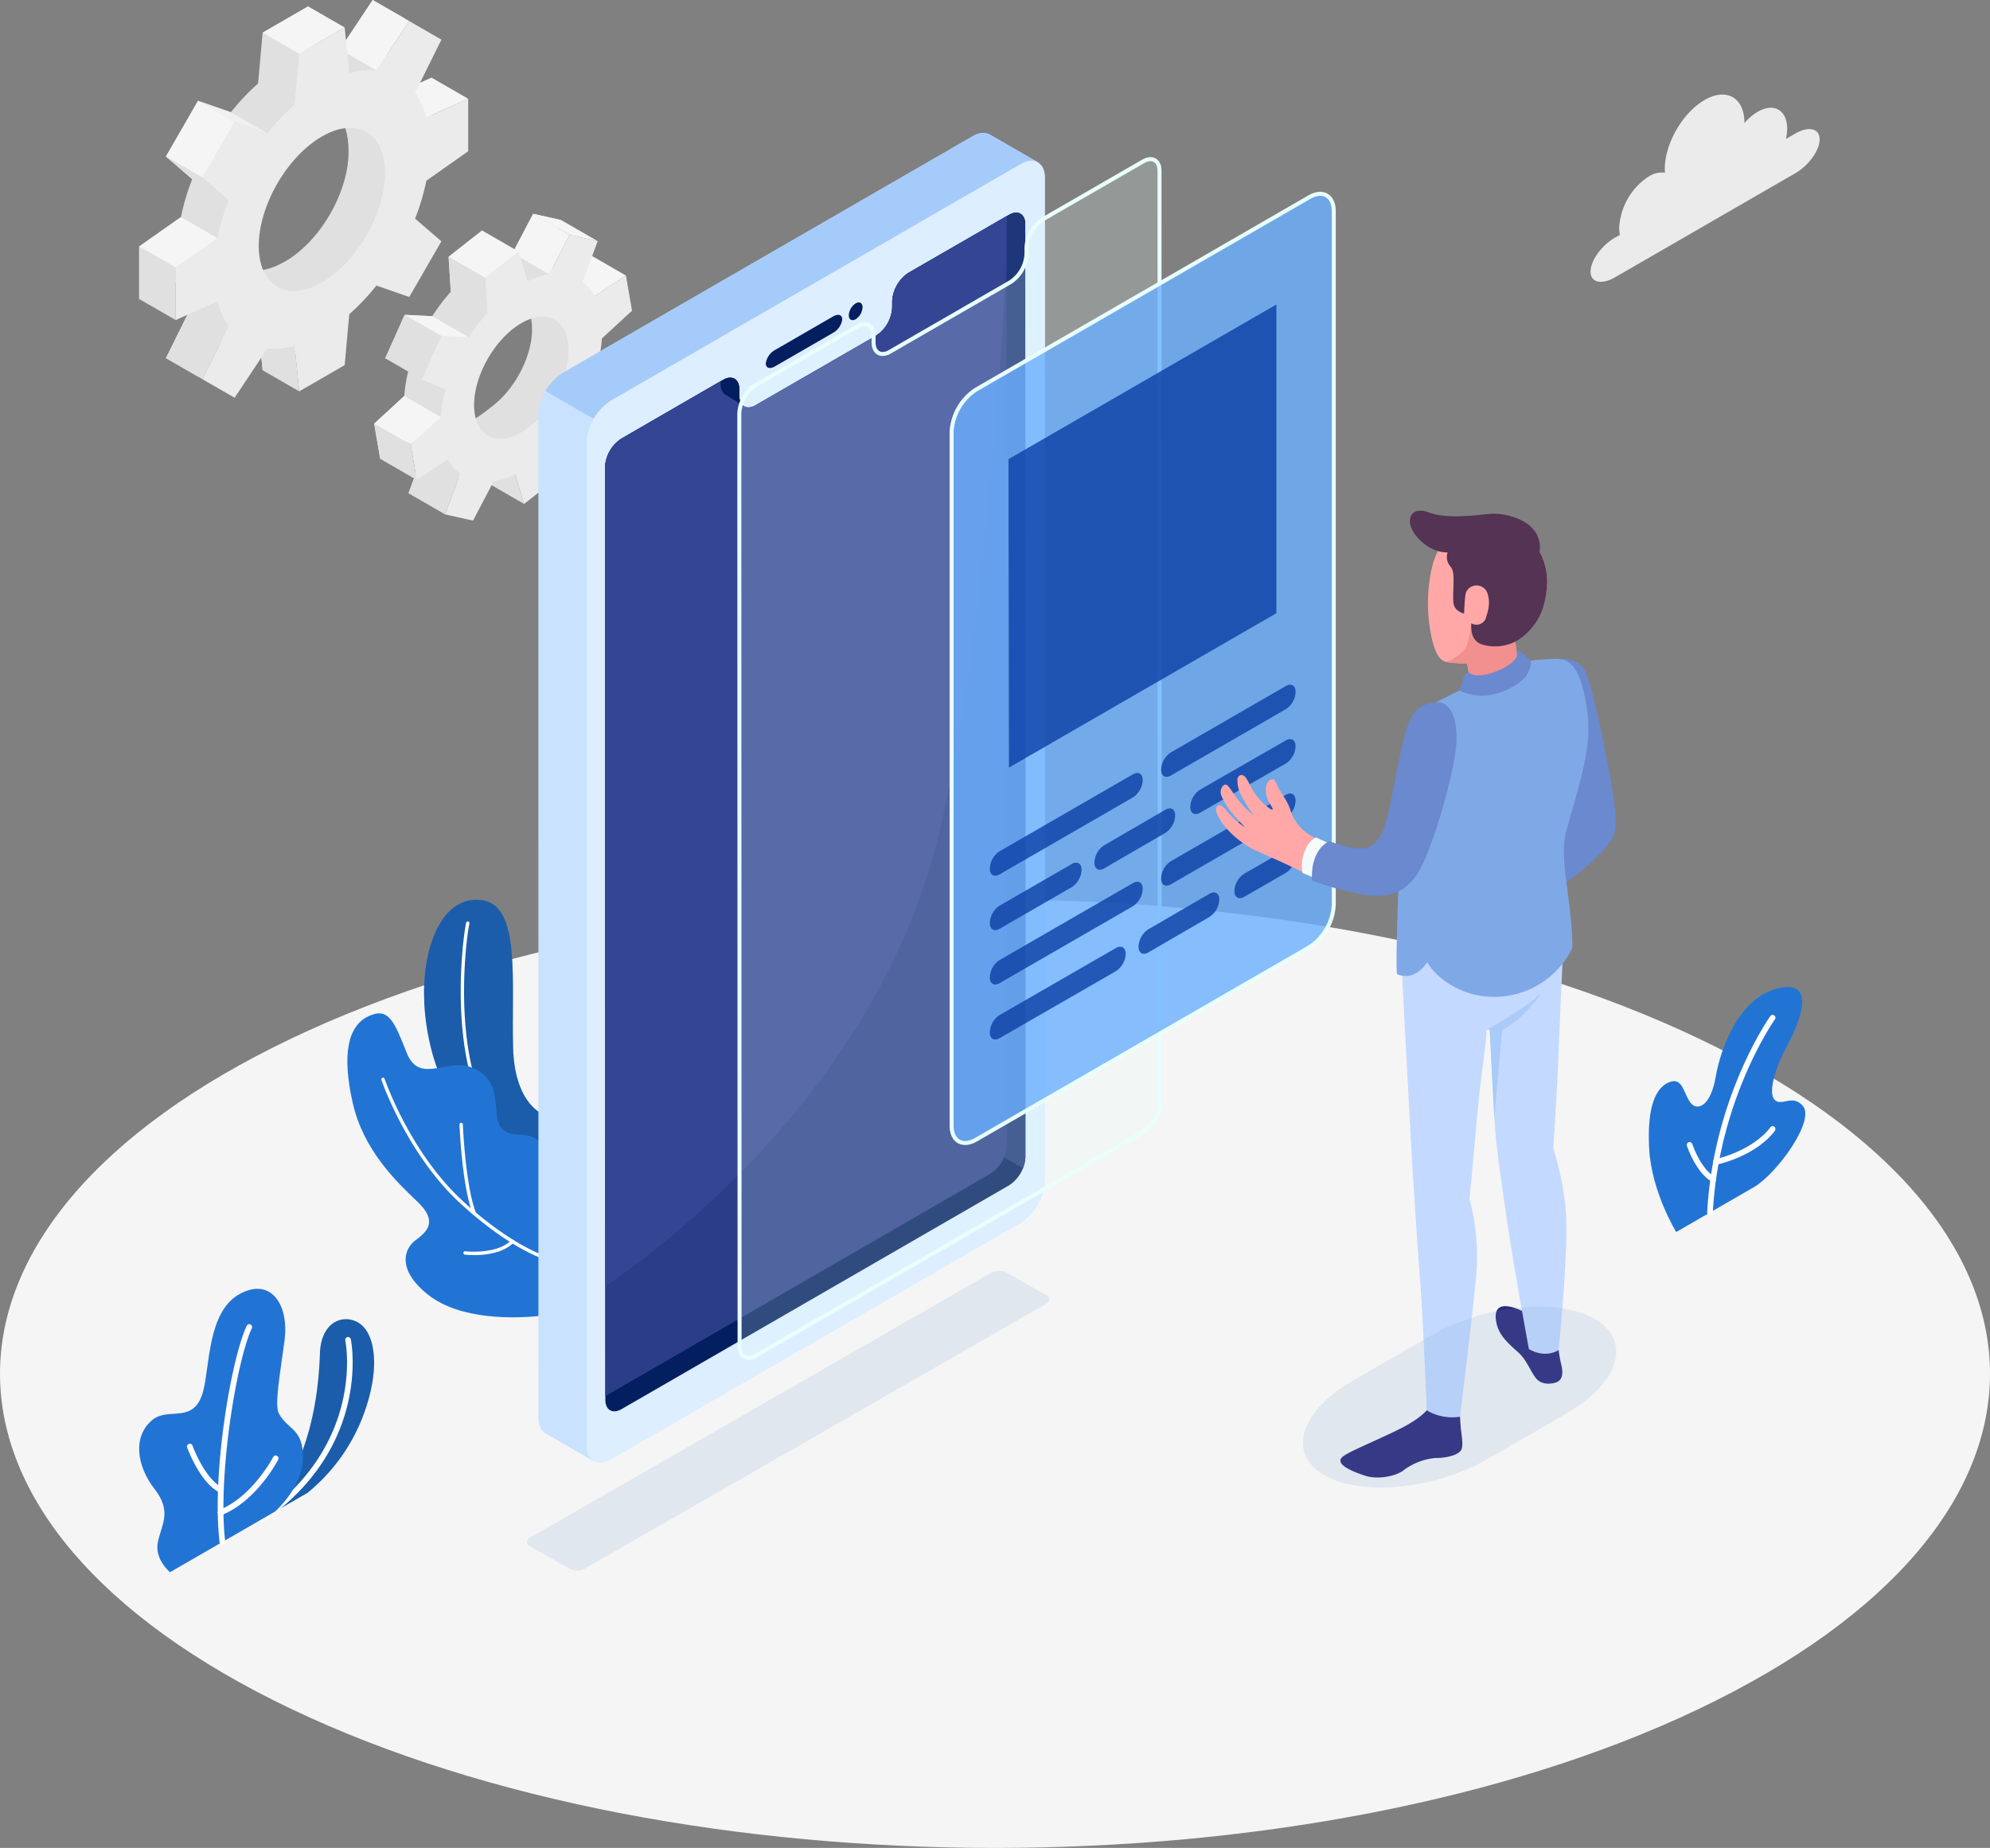 <svg id="Mobile-login" xmlns="http://www.w3.org/2000/svg" width="496.661" height="461.277" viewBox="0 0 496.661 461.277">
  <rect x="0" y="0" width="496.661" height="461.277" fill="#808080" stroke="none"/>
  <g id="Floor" transform="translate(0 224.56)">
    <path id="Path_70508" data-name="Path 70508" d="M146.29,447.731c96.979,46.222,254.213,46.224,351.192,0s96.979-121.164,0-167.384-254.214-46.223-351.193,0S49.31,401.509,146.29,447.731Z" transform="translate(-73.555 -245.68)" fill="#f5f5f5"/>
  </g>
  <g id="Plants" transform="translate(34.73 190.174)">
    <g id="Group_9564" data-name="Group 9564">
      <g id="Group_9558" data-name="Group 9558" transform="translate(0 131.538)">
        <g id="Group_9556" data-name="Group 9556" transform="translate(29.869 7.578)">
          <g id="Group_9555" data-name="Group 9555" transform="translate(0.704)">
            <path id="Path_70509" data-name="Path 70509" d="M119.954,370.056l11.434-6.6a45.842,45.842,0,0,0,14.1-19.8c3.534-9.739,3.047-17.148.512-20.862-3.117-4.57-11.183-3.772-11.5,5.863C133.869,347.623,128.334,360.748,119.954,370.056Z" transform="translate(-119.954 -320.094)" fill="#2274d4"/>
            <path id="Path_70510" data-name="Path 70510" d="M119.954,370.056l11.434-6.6a45.842,45.842,0,0,0,14.1-19.8c3.534-9.739,3.047-17.148.512-20.862-3.117-4.57-11.183-3.772-11.5,5.863C133.869,347.623,128.334,360.748,119.954,370.056Z" transform="translate(-119.954 -320.094)" opacity="0.2"/>
          </g>
          <path id="Path_70511" data-name="Path 70511" d="M120.159,369.467a.7.7,0,0,1-.4-1.282c26.455-18.306,21.331-43.81,21.276-44.066a.7.7,0,0,1,1.376-.3c.056.265,5.4,26.66-21.85,45.52A.692.692,0,0,1,120.159,369.467Z" transform="translate(-119.454 -318.802)" fill="#fff"/>
        </g>
        <g id="Group_9557" data-name="Group 9557">
          <path id="Path_70512" data-name="Path 70512" d="M105.936,385.452s-3.98-3.241-3.017-7.628,3.531-7.544-.882-13.2-5.554-13.2-.363-17.293c4.013-3.162,10.274,1.319,12.534-7.06,1.649-6.108,1.087-19.632,8.879-24.131s12.63,2.274,11.434,11.446c-1.071,8.208-2.577,16.109-1.416,18.26,2.273,4.205,6.18,3.641,6,11.352-.166,7.178-6.954,13.12-6.954,13.12Z" transform="translate(-98.231 -314.71)" fill="#2274d4"/>
          <path id="Path_70513" data-name="Path 70513" d="M113.338,376.045a.7.7,0,0,1-.7-.619c-2.014-16.676,2.785-45.469,6.756-54.028a.7.7,0,0,1,1.277.591c-3.9,8.411-8.561,37.329-6.635,53.269a.7.7,0,0,1-.614.781A.6.6,0,0,1,113.338,376.045Z" transform="translate(-92.555 -312.152)" fill="#fff"/>
          <path id="Path_70514" data-name="Path 70514" d="M115.175,354.427a.716.716,0,0,1-.308-.072c-4.882-2.387-7.979-10.868-8.108-11.228a.7.7,0,1,1,1.324-.474c.03.082,3.032,8.3,7.4,10.439a.7.7,0,0,1-.311,1.336Z" transform="translate(-94.774 -303.516)" fill="#fff"/>
          <path id="Path_70515" data-name="Path 70515" d="M112.875,359.2a.7.7,0,0,1-.262-1.357c8.218-3.293,13.341-13.086,13.391-13.185a.7.7,0,0,1,1.251.646c-.218.421-5.419,10.359-14.119,13.845A.716.716,0,0,1,112.875,359.2Z" transform="translate(-92.553 -302.665)" fill="#fff"/>
        </g>
      </g>
      <g id="Group_9563" data-name="Group 9563" transform="translate(70.996)">
        <g id="Group_9559" data-name="Group 9559" transform="translate(305.782 56.193)">
          <path id="Path_70516" data-name="Path 70516" d="M318.782,318.789s-6.155-9.953-6.749-20.79,1.783-15.332,5.047-16.624,3.51,2.685,5.195,5.043,5.095,1.008,6.354-6.321,5.88-19.747,15.438-22.116c10.557-2.615,4.894,9.767,2.243,14.6s-4.716,11.411-2.968,13.2,4.456-1.519,7.055,1.55c3.137,3.7-6.616,17.023-12.212,20.254Z" transform="translate(-311.942 -257.622)" fill="#2274d4"/>
          <path id="Path_70517" data-name="Path 70517" d="M323,312.582h-.037a.7.7,0,0,1-.666-.739c1.55-28.818,15.614-48.778,15.756-48.976a.7.7,0,0,1,1.144.819c-.139.2-13.969,19.842-15.5,48.232A.7.7,0,0,1,323,312.582Z" transform="translate(-307.725 -255.606)" fill="#fff"/>
          <path id="Path_70518" data-name="Path 70518" d="M325.271,295.08a.709.709,0,0,1-.341-.087c-3.942-2.181-6.125-8.654-6.215-8.929a.7.7,0,0,1,1.336-.443c.021.062,2.1,6.226,5.561,8.14a.7.7,0,0,1-.341,1.319Z" transform="translate(-309.197 -246.412)" fill="#fff"/>
          <path id="Path_70519" data-name="Path 70519" d="M324.056,291.966a.7.7,0,0,1-.173-1.386c10.159-2.569,13.677-7.893,13.712-7.945a.7.7,0,0,1,1.186.754c-.149.238-3.806,5.838-14.551,8.554A.683.683,0,0,1,324.056,291.966Z" transform="translate(-307.293 -247.564)" fill="#fff"/>
        </g>
        <g id="Group_9562" data-name="Group 9562" transform="translate(-19.035 34.433)">
          <g id="Group_9560" data-name="Group 9560" transform="translate(19.137)">
            <path id="Path_70520" data-name="Path 70520" d="M202.168,275.241s-8.054-1.964-8.473-17.043c-.453-16.277,1.973-35.266-7.525-36.811s-14.828,10.1-14.706,23.636c.107,11.883,4.892,37.667,30.7,42.721Z" transform="translate(-171.462 -221.249)" fill="#2274d4"/>
            <path id="Path_70521" data-name="Path 70521" d="M202.168,275.241s-8.054-1.964-8.473-17.043c-.453-16.277,1.973-35.266-7.525-36.811s-14.828,10.1-14.706,23.636c.107,11.883,4.892,37.667,30.7,42.721Z" transform="translate(-171.462 -221.249)" opacity="0.2"/>
          </g>
          <path id="Path_70522" data-name="Path 70522" d="M203.913,287.224a.456.456,0,0,1-.075-.007,21.054,21.054,0,0,1-14.05-9.5c-10.435-15.566-7.147-44.622-6.068-49.7a.42.42,0,0,1,.822.175c-1.067,5.019-4.328,33.733,5.944,49.056a20.242,20.242,0,0,0,13.5,9.137.42.42,0,0,1-.075.833Z" transform="translate(-154.072 -222.28)" fill="#fff"/>
          <g id="Group_9561" data-name="Group 9561" transform="translate(0 28.362)">
            <path id="Path_70523" data-name="Path 70523" d="M198.519,330.314c-8.326,1.129-21.853,1.109-29.643-5.036s-6.17-11.441-3.173-13.65,5.6-4.734.444-9.637-13.443-12.78-16.122-24.6-1.361-19.2,3.913-21.667c5.117-2.389,6.465,1.407,9.6,9.235s10.182,1.118,16.208,3.562,5.79,7.282,6.17,11.441,2.37,5.308,5.783,5.308,6.822,1.97,6.823,5.908Z" transform="translate(-148.676 -255.018)" fill="#2274d4"/>
            <path id="Path_70524" data-name="Path 70524" d="M200.136,319.652a.439.439,0,0,1-.113-.015c-.361-.1-8.972-2.608-21.507-14.122-13.351-12.265-19.656-30.654-19.718-30.838a.42.42,0,1,1,.8-.269c.061.183,6.3,18.373,19.491,30.489,12.366,11.359,21.078,13.906,21.165,13.931a.42.42,0,0,1-.114.824Z" transform="translate(-150.294 -258.077)" fill="#fff"/>
            <path id="Path_70525" data-name="Path 70525" d="M185.724,310.595a.419.419,0,0,1-.391-.267c-2.7-6.926-3.306-21.732-3.331-22.359a.422.422,0,0,1,.4-.437.438.438,0,0,1,.436.4c.007.151.63,15.292,3.274,22.086a.42.42,0,0,1-.391.573Z" transform="translate(-154.013 -260.224)" fill="#fff"/>
            <path id="Path_70526" data-name="Path 70526" d="M185.838,326.12A21.115,21.115,0,0,1,183.52,326a.42.42,0,0,1-.368-.467.415.415,0,0,1,.467-.366c.078.007,7.892.89,11.481-2.769a.42.42,0,1,1,.6.587C193.074,325.668,188.574,326.12,185.838,326.12Z" transform="translate(-154.197 -265.788)" fill="#fff"/>
          </g>
        </g>
      </g>
    </g>
  </g>
  <g id="Gear" transform="translate(34.73 0)">
    <g id="Group_9567" data-name="Group 9567">
      <g id="Group_9565" data-name="Group 9565" transform="translate(58.645 53.365)">
        <path id="Path_70527" data-name="Path 70527" d="M195.138,142.974l-1.51-8.775-7.831,5.152a10.793,10.793,0,0,0-2.977-3.614l3.747-10.135-6.975-1.561-5.155,9.821a18.783,18.783,0,0,0-5.368,1.748l-2.231-7.4-8.354,6.568.547,8.726a46.543,46.543,0,0,0-4.62,6.1l-6.9-.341-4.84,10.848,5.928,2.529a35.374,35.374,0,0,0-1.171,6.875l-7.525,6.92,1.512,8.775,7.829-5.153a10.766,10.766,0,0,0,2.978,3.614l-3.748,10.135,6.977,1.561,7.372-7.189c1.709-.262,1.292-3.471,3.151-4.38l2.229,7.4,8.356-6.568-.215-3.431c1.69-1.882,8.076-6.032,9.456-8.2l1.734-2.86L192.37,159.3l-2.255-4.086-2.5-5.319ZM169.619,171.9c-6.411,5.038-8.363,6.138-9.523-.594s2.591-17,9-22.036,8.869-5.416,10.028,1.316S176.028,166.857,169.619,171.9Z" transform="translate(-139.9 -124.042)" fill="#e0e0e0"/>
        <path id="Path_70528" data-name="Path 70528" d="M169.594,124.042l9.127,5.263-5.153,9.82-9.127-5.263Z" transform="translate(-129.902 -124.042)" fill="#f5f5f5"/>
        <path id="Path_70529" data-name="Path 70529" d="M189.468,136.523l-7.829,5.153-9.128-5.263,7.83-5.153Z" transform="translate(-126.614 -121.102)" fill="#f5f5f5"/>
        <path id="Path_70530" data-name="Path 70530" d="M188.024,155.088,182.1,152.56,172.97,147.3l5.927,2.528Z" transform="translate(-126.427 -114.568)" fill="#e0e0e0"/>
        <path id="Path_70531" data-name="Path 70531" d="M145.99,176.549l9.128,5.263,3.747-10.134-9.127-5.264Z" transform="translate(-137.419 -106.779)" fill="#e0e0e0"/>
        <path id="Path_70532" data-name="Path 70532" d="M169.781,179.169l-9.128-5.263-2.23-7.4,9.127,5.263Z" transform="translate(-132.353 -106.743)" fill="#e0e0e0"/>
        <path id="Path_70533" data-name="Path 70533" d="M201.623,146.714l-1.51-8.775-7.829,5.153a10.8,10.8,0,0,0-2.978-3.614l3.747-10.135-6.977-1.561-5.153,9.821a18.778,18.778,0,0,0-5.369,1.748l-2.231-7.4-8.354,6.568.546,8.725a46.756,46.756,0,0,0-4.618,6.105l-6.9-.341-4.84,10.848,5.928,2.528a35.381,35.381,0,0,0-1.171,6.877l-7.525,6.92,1.512,8.775,7.829-5.152a10.814,10.814,0,0,0,2.978,3.614l-3.747,10.135,6.975,1.559,5.154-9.819a18.792,18.792,0,0,0,5.369-1.748l2.231,7.4,8.354-6.568-.547-8.726a46.629,46.629,0,0,0,4.619-6.1l6.9.341,4.839-10.848-5.927-2.529a35.366,35.366,0,0,0,1.17-6.875ZM176.1,175.637c-6.409,5.039-12.546,3.666-13.705-3.065s3.1-16.275,9.507-21.314,12.546-3.668,13.7,3.065S182.513,170.6,176.1,175.637Z" transform="translate(-137.258 -122.518)" fill="#ebebeb"/>
        <path id="Path_70534" data-name="Path 70534" d="M170.586,132.266,161.458,127l-8.354,6.568,9.127,5.263Z" transform="translate(-134.521 -122.836)" fill="#f5f5f5"/>
        <path id="Path_70535" data-name="Path 70535" d="M153.1,131.67l.547,8.725,9.127,5.263-.547-8.725Z" transform="translate(-134.521 -120.934)" fill="#e0e0e0"/>
        <path id="Path_70536" data-name="Path 70536" d="M161.336,147.569l-9.128-5.263-6.9-.341,9.127,5.263Z" transform="translate(-137.698 -116.74)" fill="#f5f5f5"/>
        <path id="Path_70537" data-name="Path 70537" d="M146.707,141.965l-4.839,10.849,9.127,5.263,4.839-10.849Z" transform="translate(-139.099 -116.74)" fill="#e0e0e0"/>
        <path id="Path_70538" data-name="Path 70538" d="M156.553,161.619l-9.127-5.264-7.525,6.92,9.127,5.263Z" transform="translate(-139.9 -110.877)" fill="#f5f5f5"/>
        <path id="Path_70539" data-name="Path 70539" d="M150.538,175.31l-9.127-5.263-1.511-8.775,9.127,5.263Z" transform="translate(-139.9 -108.874)" fill="#e0e0e0"/>
        <path id="Path_70540" data-name="Path 70540" d="M177.228,129.306l-9.127-5.263,6.976,1.56,9.128,5.263Z" transform="translate(-128.41 -124.042)" fill="#f5f5f5"/>
      </g>
      <g id="Group_9566" data-name="Group 9566">
        <path id="Path_70541" data-name="Path 70541" d="M171.222,118.622V105.515l-10.43,4.7a18.55,18.55,0,0,0-2.818-6.207l6.571-13.252-8.026-4.633L148.33,98.443a18.517,18.517,0,0,0-6.785.663L140.4,87.721l-11.349,6.554-1.144,12.7a56,56,0,0,0-6.784,7.171l-8.19-2.86-8.026,13.9,6.571,5.662a55.983,55.983,0,0,0-2.816,9.462l-10.432,7.342v13.106l10.432-4.7a18.543,18.543,0,0,0,2.816,6.208l-6.571,13.251,8.026,4.633,8.19-12.316a18.545,18.545,0,0,0,6.784-.664l1.144,11.385L140.4,172l1.144-12.7a21.274,21.274,0,0,0,9.1-6.38l5.874,2.069,8.026-13.9-4.924-4.243c1.23-3.133,1.361-8.142,1.171-10.879Zm-36.5,32.722c-8.708,5.029-14.121,1.461-14.121-8.594s7.2-22.372,15.905-27.4,13.983-1.371,13.983,8.684S143.434,146.317,134.726,151.344Z" transform="translate(-98.231 -86.125)" fill="#e0e0e0"/>
        <path id="Path_70542" data-name="Path 70542" d="M151.145,91.388l-9.127-5.263-8.19,12.317,9.127,5.263Z" transform="translate(-83.729 -86.125)" fill="#f5f5f5"/>
        <path id="Path_70543" data-name="Path 70543" d="M162.24,105.166,153.112,99.9l-10.431,4.7,9.128,5.263Z" transform="translate(-80.122 -80.512)" fill="#f5f5f5"/>
        <path id="Path_70544" data-name="Path 70544" d="M129.588,160.359l-9.127-5.263-1.144-11.384,9.127,5.263Z" transform="translate(-89.64 -62.664)" fill="#e0e0e0"/>
        <path id="Path_70545" data-name="Path 70545" d="M102.975,153.477l9.127,5.264,6.572-13.251-9.127-5.264Z" transform="translate(-96.298 -64.084)" fill="#e0e0e0"/>
        <path id="Path_70546" data-name="Path 70546" d="M177.707,122.362V109.255l-10.43,4.7a18.571,18.571,0,0,0-2.818-6.208L171.03,94.5,163,89.865l-8.191,12.316a18.545,18.545,0,0,0-6.784.664l-1.143-11.385-11.351,6.553-1.143,12.7a56.106,56.106,0,0,0-6.785,7.171l-8.19-2.86-8.026,13.9,6.571,5.662a56.114,56.114,0,0,0-2.816,9.462l-10.43,7.341V164.5l10.43-4.7a18.583,18.583,0,0,0,2.816,6.208l-6.571,13.251,8.026,4.633,8.19-12.316a18.581,18.581,0,0,0,6.785-.664l1.143,11.385,11.351-6.554,1.143-12.7a55.894,55.894,0,0,0,6.784-7.169l8.191,2.86,8.025-13.9-6.571-5.662a56.157,56.157,0,0,0,2.818-9.462Zm-36.5,32.722c-8.708,5.027-15.767.951-15.767-9.1s7.06-22.281,15.767-27.309,15.767-.951,15.767,9.1S149.919,150.057,141.211,155.084Z" transform="translate(-95.589 -84.601)" fill="#ebebeb"/>
        <path id="Path_70547" data-name="Path 70547" d="M116.867,106.865l9.127,5.263-8.19-2.86L108.678,104Z" transform="translate(-93.975 -78.841)" fill="#f0f0f0"/>
        <rect id="Rectangle_2770" data-name="Rectangle 2770" width="16.052" height="10.536" transform="translate(6.68 39.067) rotate(-60.025)" fill="#f5f5f5"/>
        <path id="Path_70548" data-name="Path 70548" d="M102.975,113.882l9.127,5.264,6.572,5.663-9.127-5.264Z" transform="translate(-96.298 -74.817)" fill="#e0e0e0"/>
        <path id="Path_70549" data-name="Path 70549" d="M108.662,124.628l9.127,5.263-10.43,7.342-9.128-5.263Z" transform="translate(-98.231 -70.439)" fill="#f5f5f5"/>
        <path id="Path_70550" data-name="Path 70550" d="M98.231,129.845l9.128,5.263v13.106l-9.128-5.263Z" transform="translate(-98.231 -68.313)" fill="#e0e0e0"/>
        <path id="Path_70551" data-name="Path 70551" d="M140.607,92.523l-9.128-5.264-11.35,6.553,9.127,5.263Z" transform="translate(-89.309 -85.663)" fill="#f5f5f5"/>
      </g>
    </g>
  </g>
  <g id="Cloud" transform="translate(396.971 23.604)">
    <path id="Path_70602" data-name="Path 70602" d="M406.688,112.648l-2.324,1.343a12.035,12.035,0,0,0,.317-2.522c0-4.708-3.3-6.616-7.383-4.263a13.237,13.237,0,0,0-3.283,2.822v-.034c0-6.339-4.449-8.909-9.938-5.739s-9.941,10.876-9.941,17.215c0,.324.02.629.044.932a6.058,6.058,0,0,0-4.039.939,16.321,16.321,0,0,0-7.383,12.788,8.249,8.249,0,0,0,.187,1.776l-1.238.714c-3.365,1.944-6.094,5.735-6.094,8.47s2.729,3.375,6.094,1.433l44.981-25.969c3.366-1.944,6.094-5.735,6.094-8.47S410.054,110.7,406.688,112.648Z" transform="translate(-355.613 -102.896)" fill="#ebebeb"/>
  </g>
  <g id="Group_10184" data-name="Group 10184" transform="translate(48.457 -277.446)">
    <g id="Group_10175" data-name="Group 10175" transform="translate(85.909 310.643)">
      <g id="Group_10158" data-name="Group 10158">
        <path id="Path_72321" data-name="Path 72321" d="M86.173,635.286v.009l11.935,6.891,2.042-16.721,94.18-54.4a13.489,13.489,0,0,0,6.1-10.566l-.011-206.147,8.517-36.412-11.942-6.9-.007,0-.023-.009,0,0c-1.1-.622-2.616-.528-4.287.437L90.414,370.514a13.489,13.489,0,0,0-6.1,10.566l.016,250.237C84.33,633.293,85.039,634.662,86.173,635.286Z" transform="translate(-84.314 -310.643)" fill="#c8e2ff"/>
        <path id="Path_72322" data-name="Path 72322" d="M207.93,317.944l-11.942-6.9-.007,0-.023-.009,0,0c-1.1-.622-2.616-.528-4.287.437L89.408,370.514a12.486,12.486,0,0,0-4.312,4.555l54.56,31.5,59.757-33.68V354.356Z" transform="translate(-83.308 -310.643)" fill="#a5cbfa"/>
        <g id="Group_10157" data-name="Group 10157" transform="translate(11.995 6.92)">
          <path id="Path_72323" data-name="Path 72323" d="M204.01,318.027c0-3.9-2.723-5.469-6.08-3.521L95.665,373.538a13.454,13.454,0,0,0-6.1,10.568l.023,250.246c0,3.873,2.723,5.449,6.082,3.523L197.93,578.818a13.451,13.451,0,0,0,6.1-10.566Zm-8.945,251.4L98.342,625.288c-2.254,1.292-4.063.258-4.063-2.348l-.071-232.846a9.029,9.029,0,0,1,4.063-7.045l24.8-14.35.588-.327c2.252-1.292,4.061-.235,4.061,2.348v1.619a3.063,3.063,0,0,0,.963,2.49,1.829,1.829,0,0,0,.236.14v.025a2.873,2.873,0,0,0,2.888-.306l30.01-17.329a8.933,8.933,0,0,0,4.063-7.045v-1.621a9.072,9.072,0,0,1,4.063-7.045l25.078-14.464c2.232-1.29,4.061-.256,4.061,2.348l.048,232.825A9.024,9.024,0,0,1,195.065,569.425Z" transform="translate(-89.56 -313.669)" fill="#dceeff"/>
          <path id="Path_72324" data-name="Path 72324" d="M111.4,339.291l14.56-8.41c1.248-.72,2.261-.393,2.261.734a4.529,4.529,0,0,1-2.261,3.347l-14.56,8.412c-1.248.72-2.261.391-2.261-.736A4.529,4.529,0,0,1,111.4,339.291Z" transform="translate(-64.375 -292.018)" fill="#031f60"/>
          <path id="Path_72325" data-name="Path 72325" d="M118.2,332.344c0,1.093.768,1.534,1.715.99a3.8,3.8,0,0,0,1.713-2.968c0-1.1-.768-1.536-1.715-.99A3.789,3.789,0,0,0,118.2,332.344Z" transform="translate(-52.717 -293.765)" fill="#031f60"/>
        </g>
        <path id="Path_72326" data-name="Path 72326" d="M196.51,555.065a9.024,9.024,0,0,1-4.061,7.068L95.727,618c-2.254,1.292-4.063.258-4.063-2.348v-.892L91.593,382.8a9.029,9.029,0,0,1,4.063-7.045l24.8-14.35.588-.327c2.252-1.292,4.061-.235,4.061,2.348v1.619c0,2.609,1.831,3.665,4.086,2.348l30.01-17.329a8.933,8.933,0,0,0,4.063-7.045V341.4a9.072,9.072,0,0,1,4.063-7.045l24.49-14.133.588-.332c2.232-1.29,4.061-.256,4.061,2.348Z" transform="translate(-74.95 -299.457)" fill="#031f60"/>
        <path id="Path_72327" data-name="Path 72327" d="M138.737,319.892l-.588.332-4.843,2.792,0,229.691,8.933,5.158a7.655,7.655,0,0,0,.6-2.8L142.8,322.24C142.8,319.636,140.969,318.6,138.737,319.892Z" transform="translate(-21.286 -299.457)" fill="#1e3779"/>
        <path id="Path_72328" data-name="Path 72328" d="M191.862,551.654a9.013,9.013,0,0,1-4.063,7.068L91.664,614.258,91.593,382.3a9.029,9.029,0,0,1,4.063-7.045l24.8-14.35v.729c0,2.607,1.831,3.663,4.086,2.348l.562-.327v.889c0,2.609,1.831,3.665,4.086,2.348l30.01-17.329a8.933,8.933,0,0,0,4.063-7.045V340.9a9.072,9.072,0,0,1,4.063-7.045l24.49-14.133Z" transform="translate(-74.95 -298.959)" fill="#2b3d89"/>
        <path id="Path_72329" data-name="Path 72329" d="M174,477.529c11.224-42.364,16.234-117.422,17.812-146.328l0-11.476-24.49,14.133a9.072,9.072,0,0,0-4.063,7.045v1.621a8.933,8.933,0,0,1-4.063,7.045L129.187,366.9c-2.254,1.317-4.086.261-4.086-2.348v-.889l-.562.327c-2.254,1.315-4.086.258-4.086-2.348v-.729l-24.8,14.35a9.029,9.029,0,0,0-4.063,7.045l.064,204.475C92.981,585.933,156,545.464,174,477.529Z" transform="translate(-74.95 -298.959)" fill="#344593"/>
        <path id="Path_72330" data-name="Path 72330" d="M109.826,344.361l-4.507-2.819a2.926,2.926,0,0,1-1.1-2.581v-.729l.588-.327c2.252-1.292,4.061-.235,4.061,2.348v1.619A3.063,3.063,0,0,0,109.826,344.361Z" transform="translate(-58.712 -276.281)" fill="#031f60"/>
      </g>
      <g id="Group_10159" data-name="Group 10159" transform="translate(50.154 6.536)">
        <path id="Path_72331" data-name="Path 72331" d="M210.563,552.028a8.306,8.306,0,0,0,.4-1.276c.021-.08.039-.155.055-.233a6.689,6.689,0,0,0,.151-1.29l-.048-232.823c0-2.607-1.832-3.64-4.063-2.351l-.588.332-4.843,2.792v0L181.979,328.52a9.076,9.076,0,0,0-4.063,7.045v1.621a8.927,8.927,0,0,1-4.063,7.045l-30.01,17.331c-2.252,1.315-4.084.258-4.084-2.35v-1.619c0-2.584-1.809-3.64-4.063-2.348l-.588.327-24.8,14.35a9.035,9.035,0,0,0-4.063,7.045l.071,231.954v.892c0,2.607,1.809,3.638,4.063,2.348L207.106,556.3a8.875,8.875,0,0,0,3.457-4.271Z" transform="translate(-106.249 -313.502)" fill="#e9fffb" opacity="0.2"/>
        <path id="Path_72332" data-name="Path 72332" d="M210.563,552.028a8.306,8.306,0,0,0,.4-1.276c.021-.08.039-.155.055-.233a6.689,6.689,0,0,0,.151-1.29l-.048-232.823c0-2.607-1.832-3.64-4.063-2.351l-.588.332-4.843,2.792v0L181.979,328.52a9.076,9.076,0,0,0-4.063,7.045v1.621a8.927,8.927,0,0,1-4.063,7.045l-30.01,17.331c-2.252,1.315-4.084.258-4.084-2.35v-1.619c0-2.584-1.809-3.64-4.063-2.348l-.588.327-24.8,14.35a9.035,9.035,0,0,0-4.063,7.045l.071,231.954v.892c0,2.607,1.809,3.638,4.063,2.348L207.106,556.3a8.875,8.875,0,0,0,3.457-4.271Z" transform="translate(-106.249 -313.502)" fill="none" stroke="#e9fffb" stroke-miterlimit="10" stroke-width="1"/>
      </g>
      <g id="Group_10174" data-name="Group 10174" transform="translate(103.134 15.188)">
        <path id="Path_72333" data-name="Path 72333" d="M129.42,376.71V549.863c0,3.889,2.732,5.467,6.1,3.521L218.7,505.356a13.485,13.485,0,0,0,6.1-10.566V321.64c0-3.889-2.732-5.467-6.1-3.521L135.52,366.144A13.489,13.489,0,0,0,129.42,376.71Z" transform="translate(-129.42 -317.285)" fill="#6bafff" opacity="0.8"/>
        <path id="Path_72334" data-name="Path 72334" d="M129.42,376.71V549.863c0,3.889,2.732,5.467,6.1,3.521L218.7,505.356a13.485,13.485,0,0,0,6.1-10.566V321.64c0-3.889-2.732-5.467-6.1-3.521L135.52,366.144A13.489,13.489,0,0,0,129.42,376.71Z" transform="translate(-129.42 -317.285)" fill="none" stroke="#e9fffb" stroke-linecap="round" stroke-miterlimit="10" stroke-width="1"/>
        <path id="Path_72335" data-name="Path 72335" d="M136.034,400.056l33.273-19.213c1.347-.777,2.44-.146,2.44,1.411v.137a5.4,5.4,0,0,1-2.44,4.228l-33.273,19.209c-1.349.777-2.442.149-2.442-1.408v-.139A5.383,5.383,0,0,1,136.034,400.056Z" transform="translate(-124.053 -235.949)" fill="#0b3fa5" opacity="0.8"/>
        <path id="Path_72336" data-name="Path 72336" d="M154.733,387.766l28.672-16.556c1.347-.777,2.44-.146,2.44,1.411v.137a5.387,5.387,0,0,1-2.442,4.225l-28.67,16.554c-1.349.78-2.442.149-2.442-1.408v-.137A5.391,5.391,0,0,1,154.733,387.766Z" transform="translate(-99.997 -248.342)" fill="#0b3fa5" opacity="0.8"/>
        <g id="Group_10163" data-name="Group 10163" transform="translate(9.539 149.69)" opacity="0.8">
          <g id="Group_10162" data-name="Group 10162">
            <g id="Group_10160" data-name="Group 10160" transform="translate(0 22.027)">
              <path id="Path_72337" data-name="Path 72337" d="M136.034,411.93l33.273-19.211c1.347-.777,2.44-.146,2.44,1.409v.139a5.4,5.4,0,0,1-2.44,4.228L136.034,417.7c-1.349.777-2.442.146-2.442-1.409v-.139A5.391,5.391,0,0,1,136.034,411.93Z" transform="translate(-133.592 -392.386)" fill="#0b3fa5"/>
            </g>
            <g id="Group_10161" data-name="Group 10161" transform="translate(42.755)">
              <path id="Path_72338" data-name="Path 72338" d="M154.733,399.643l28.672-16.559c1.347-.775,2.44-.146,2.44,1.411v.137a5.392,5.392,0,0,1-2.442,4.228l-28.67,16.554c-1.349.78-2.442.146-2.442-1.408v-.137A5.387,5.387,0,0,1,154.733,399.643Z" transform="translate(-152.291 -382.753)" fill="#0b3fa5"/>
            </g>
          </g>
        </g>
        <g id="Group_10168" data-name="Group 10168" transform="translate(9.539 136.11)" opacity="0.8">
          <g id="Group_10167" data-name="Group 10167">
            <g id="Group_10164" data-name="Group 10164" transform="translate(0 30.84)">
              <path id="Path_72339" data-name="Path 72339" d="M136.034,401.035l18.013-10.4c1.347-.777,2.44-.146,2.44,1.411v.137a5.4,5.4,0,0,1-2.44,4.228l-18.013,10.4c-1.349.775-2.442.146-2.442-1.411v-.137A5.391,5.391,0,0,1,136.034,401.035Z" transform="translate(-133.592 -390.301)" fill="#0b3fa5"/>
            </g>
            <g id="Group_10165" data-name="Group 10165" transform="translate(26.105 17.296)">
              <path id="Path_72340" data-name="Path 72340" d="M147.444,393.583l15.281-8.872c1.344-.777,2.435-.151,2.435,1.406v.137a5.412,5.412,0,0,1-2.435,4.232l-15.281,8.872c-1.344.782-2.435.151-2.435-1.406v-.135A5.416,5.416,0,0,1,147.444,393.583Z" transform="translate(-145.009 -384.378)" fill="#0b3fa5"/>
            </g>
            <g id="Group_10166" data-name="Group 10166" transform="translate(50.037)">
              <path id="Path_72341" data-name="Path 72341" d="M157.92,389.431,179.3,377.144c1.349-.775,2.444-.139,2.444,1.415v.139a5.374,5.374,0,0,1-2.444,4.219L157.92,395.2c-1.349.775-2.444.144-2.444-1.413v-.137A5.378,5.378,0,0,1,157.92,389.431Z" transform="translate(-155.476 -376.813)" fill="#0b3fa5"/>
            </g>
          </g>
        </g>
        <g id="Group_10173" data-name="Group 10173" transform="translate(9.539 163.414)" opacity="0.8">
          <g id="Group_10172" data-name="Group 10172">
            <g id="Group_10169" data-name="Group 10169" transform="translate(0 24.518)">
              <path id="Path_72342" data-name="Path 72342" d="M136.034,416.537l29.02-16.726c1.349-.777,2.442-.146,2.442,1.411v.139a5.383,5.383,0,0,1-2.442,4.223l-29.02,16.723c-1.347.777-2.442.144-2.442-1.411v-.137A5.386,5.386,0,0,1,136.034,416.537Z" transform="translate(-133.592 -399.478)" fill="#0b3fa5"/>
            </g>
            <g id="Group_10170" data-name="Group 10170" transform="translate(37.114 10.975)">
              <path id="Path_72343" data-name="Path 72343" d="M152.261,402.762l15.278-8.872c1.347-.782,2.437-.151,2.437,1.4v.139a5.408,5.408,0,0,1-2.437,4.232l-15.278,8.869c-1.347.782-2.437.153-2.437-1.4V407A5.413,5.413,0,0,1,152.261,402.762Z" transform="translate(-149.824 -393.555)" fill="#0b3fa5"/>
            </g>
            <g id="Group_10171" data-name="Group 10171" transform="translate(61.047)">
              <path id="Path_72344" data-name="Path 72344" d="M162.735,395.054l10.374-5.968c1.351-.775,2.444-.142,2.444,1.415v.137a5.386,5.386,0,0,1-2.444,4.223l-10.374,5.963c-1.351.775-2.444.144-2.444-1.413v-.139A5.375,5.375,0,0,1,162.735,395.054Z" transform="translate(-160.291 -388.755)" fill="#0b3fa5"/>
            </g>
          </g>
        </g>
        <path id="Path_72345" data-name="Path 72345" d="M135.747,444.96l66.737-38.533V329.368l-66.853,38.6Z" transform="translate(-121.429 -301.741)" fill="#0b3fa5" opacity="0.8"/>
      </g>
    </g>
    <g id="Group_10176" data-name="Group 10176" transform="translate(255.038 404.908)">
      <path id="Path_72346" data-name="Path 72346" d="M208.073,376.041c.432,3.768,5.053,19.3,4.09,24.865s-16.431,15.555-16.431,15.555l-2.129-9.516,6.546-6.414a5.37,5.37,0,0,0,1.555-4.607l-1.9-13.067Z" transform="translate(-112.843 -320.774)" fill="#ffa8a7"/>
      <path id="Path_72347" data-name="Path 72347" d="M199.995,405.26l-6.361-28.65c-.855-10.634,8.885-9.7,11.142-5.968s6.846,28.211,7.056,30.4c.851,5.536.979,8.234.492,10.511s-5.908,8.75-16.561,15.169l-2.129-9.516Z" transform="translate(-112.873 -331.034)" fill="#6a89ce"/>
      <path id="Path_72348" data-name="Path 72348" d="M204.522,449.666a31.811,31.811,0,0,0,.681,3.754c.4,1.628.48,3.754-1.351,4.342s-3.928.4-5.1-1.191c-1.466-1.98-2.229-4.443-4.356-6.363-2.037-1.843-4.559-3.93-5.293-6.869-.661-2.655-.24-4.312,1.573-4.578,2.289-.332,5.915,1.589,7.772,2.952C199.786,442.7,204.522,449.666,204.522,449.666Z" transform="translate(-119.014 -240.135)" fill="#2d2979"/>
      <path id="Path_72349" data-name="Path 72349" d="M201.628,451.025s.135,2.11.261,3.789.723,4.354.185,5.593-3.3,2.161-6.553,2.133a15.81,15.81,0,0,0-7.63,2.867c-2.067,1.795-6.8,2.511-9.6,1.637s-5.888-2.17-6.354-3.457.985-1.925,7.8-5.046,11.839-5.275,14.485-8.876Z" transform="translate(-140.819 -226.059)" fill="#2d2979"/>
      <path id="Path_72350" data-name="Path 72350" d="M219.415,466.789a78.793,78.793,0,0,0-3-14.215s.905-12.262,1.34-23.891c.471-12.56,1.253-28.293,1.475-31.425l-40.718,9.055s2.561,48.688,3.007,55.065.942,15.216,1.6,23.407c.835,10.353,1.724,33.275,1.724,33.275a12.391,12.391,0,0,0,8.3,1.6s3.526-28.588,4.113-35.93a55.983,55.983,0,0,0-1.722-18.351s1.132-12.612,2.117-23c.878-9.256,1.973-14.789,2.12-19.316l.812-.434s.828,17.967,1.274,24.344,1.388,12.5,3.105,24.344c1.488,10.278,5.373,31.446,5.373,31.446,4.305,2.5,7.426.249,7.426.249S220.576,475.706,219.415,466.789Z" transform="translate(-132.256 -293.48)" fill="#c4d9ff"/>
      <path id="Path_72351" data-name="Path 72351" d="M187.812,413.727s9.146-4.845,13.721-9.215c0,0-4.248,6.436-9.825,9.29,0,0-1.987,22.318-1.976,21.877l-1.146-21.987Z" transform="translate(-120.295 -284.146)" fill="#aacaf9"/>
      <path id="Path_72352" data-name="Path 72352" d="M209.736,387.774c-3.1.146-5.408.947-5.8.032a39.812,39.812,0,0,1-.707-4.845c.357-.9.663-1.868.663-1.868A15.2,15.2,0,0,0,197.506,353c-7.877-.819-13.671,4.712-15.219,12.313a40.234,40.234,0,0,0,.284,17.889c1,3.581,1.857,4.6,3.379,5.094a28.016,28.016,0,0,0,5.231.348l-.007,0s.418,2.328.706,3.821.176,2.282-2.8,4.113,4.5,5.6,9.377,5.227,10.369-3.313,11.874-6.471C212.014,391.816,211.865,387.671,209.736,387.774Z" transform="translate(-128.527 -350.518)" fill="#ffa8a7"/>
      <path id="Path_72353" data-name="Path 72353" d="M207.278,373.686c-3.1.146-5.408.947-5.8.032a39.812,39.812,0,0,1-.707-4.845c.357-.9.663-1.868.663-1.868a15.5,15.5,0,0,0,3.652-3.132l-10.294,3.4-3.011-.608-1.223-.7-.8-1.418c0,.2-.471,4.692-1.473,6.219s-3.571,3.3-4.971,3.382c.059.021.11.048.169.066a28.016,28.016,0,0,0,5.231.348l-.007,0s.418,2.328.706,3.821c.261,1.349.171,2.131-2.042,3.619l4.184,3.208,12.5-.208c.343-.21.672-.428.985-.658l3.727-5.737C209.359,375.94,208.881,373.608,207.278,373.686Z" transform="translate(-126.07 -336.429)" fill="#f28f8f"/>
      <path id="Path_72354" data-name="Path 72354" d="M203.594,381.607c3.818-3.491,5.026-6.956,5.536-11.858A15.251,15.251,0,0,0,195.546,353a13.144,13.144,0,0,0-12.61,5.954,8.462,8.462,0,0,0,1.427,1.982,3.586,3.586,0,0,0,.544,3.322c.883.992.933,2.017.944,3.706.009,1.445-.19,3.988-.037,5.554.217,2.209,2.675,2.687,2.675,2.687s.133-4.948.565-5.469a2.856,2.856,0,0,1,5.19.251c.816,2.168.386,4.122-.3,6.221a2.467,2.467,0,0,1-3.679,1.42c.034,1-.366,4.447,2.943,5.38a11.423,11.423,0,0,0,8.092-.809A14.737,14.737,0,0,0,203.594,381.607Z" transform="translate(-126.567 -350.518)" fill="#543354"/>
      <path id="Path_72355" data-name="Path 72355" d="M188.859,362.29s-3.956.368-7.561-3.763-1.578-7.959,2.778-6.231,11.64.75,15.317.375,13.449,1.6,12.432,9.512Z" transform="translate(-131.064 -351.87)" fill="#543354"/>
      <path id="Path_72356" data-name="Path 72356" d="M209.655,368.772c.857,2.142-1.324,4.76-7.148,6.594s-6.35-.526-6.35-.526-8.538,3.892-11.318,5.833c-3.5,2.444-5.049,9.514-5.52,21.452-.544,13.815-1.685,41.061-1.223,44.6,0,0,3.951,2.286,7.529-2.911,2.129,3.491,6.007,6.359,11.087,7.875a21.7,21.7,0,0,0,25.181-11.494c-.094-12.109-3.485-22.277-1.523-29.253,4.486-15.978,6.853-22.517,4.671-33.131-1.8-8.753-4.319-9.839-7.779-9.754A72.124,72.124,0,0,0,209.655,368.772Z" transform="translate(-132.932 -331.058)" fill="#7fa8e6"/>
      <path id="Path_72357" data-name="Path 72357" d="M199.109,367.369a1.1,1.1,0,0,1,1.175.107c.626.439,2.332,2.078,2.332,2.078s.524,3.414-3.6,5.97-9.059,3.917-14.144,1.477a39.241,39.241,0,0,1,1.285-3.887,1.394,1.394,0,0,1,.976-.652s1.292,1.669,6.215,0,5.856-4.036,5.856-4.036Z" transform="translate(-124.076 -332.086)" fill="#6a89ce"/>
      <path id="Path_72358" data-name="Path 72358" d="M191.531,409.062c6.862,1.729,8.474-2.6,9.375-6.178,2.181-8.675,3.359-16.506,4.982-21.429,1.918-5.805,3.928-6.731,6.747-7.861,3.311-1.328,6.162,1.47,5.06,8.858-1.3,8.739-3.018,14.88-6.286,25.222-.855,2.7-2.769,7.5-5.634,9.818-3.542,2.863-8.872,2.741-16.938.734-3.441-.857-7.214-2.913-13.721-5.947-1.745-.814-3.105-1.356-6.457-2.915a22.926,22.926,0,0,1-8.6-6.715c-1.761-2.545-1.992-3.741-1.633-4.321.45-.727,1.248-.565,2.184.505a18.77,18.77,0,0,0,4.937,4.568s-2.165-2.238-3.343-3.693a18.612,18.612,0,0,1-2.6-4.244c-.62-1.482.661-3.494,1.63-2.442s1.436,2.138,3.21,4.264a18.423,18.423,0,0,0,3.176,3.032,34.837,34.837,0,0,1-2.927-4.71,7.767,7.767,0,0,1-1.068-4.26c.048-.777,1.141-1.694,2.17-.229.928,1.322,1.53,3.384,3.686,5.627,1.569,1.63,2.9,2.565,2.938,2.115s-.949-1.347-1.509-3.235c-.537-1.806.011-3.9,1.049-4.118s.844-.158,1.683,1.612,2.133,3.082,3.119,5.671a11.678,11.678,0,0,0,2.822,4.854C181.276,405.438,185.007,407.418,191.531,409.062Z" transform="translate(-158.283 -324.332)" fill="#ffa8a7"/>
      <path id="Path_72359" data-name="Path 72359" d="M175.022,389.3l-3.841-1.745c-2.241.96-4.079,4.838-3.366,8.874l4.669,1.909Z" transform="translate(-146.221 -305.966)" fill="#f5fbfb"/>
      <path id="Path_72360" data-name="Path 72360" d="M199.661,372.83c-4.459.533-6.443,1.8-8.588,11.647s-3.526,19.437-5.213,21.6-2.481,5.225-12.781,1.377c0,0-4.767,1.861-4.294,9.855a80.5,80.5,0,0,0,11.771,3.318c6.219,1.2,11.922.638,15.692-7.173s7.792-23.1,8.444-29.32S203.738,372.341,199.661,372.83Z" transform="translate(-144.816 -324.944)" fill="#6a89ce"/>
      <path id="Path_72361" data-name="Path 72361" d="M180.228,457.242l19.531-11.277c13.248-7.648,31.542-9.484,40.862-4.1s6.137,15.944-7.111,23.59l-19.531,11.277c-13.246,7.648-31.54,9.487-40.862,4.107S166.983,464.888,180.228,457.242Z" transform="translate(-146.073 -240.067)" fill="#6b99d1" opacity="0.15" style="mix-blend-mode: multiply;isolation: isolate"/>
    </g>
    <path id="Path_72362" data-name="Path 72362" d="M83.879,501.426l115.062-66.1a4.289,4.289,0,0,1,3.88,0l9.782,5.547a1.186,1.186,0,0,1,0,2.245L97.52,509.181a4.287,4.287,0,0,1-3.882,0l-9.759-5.515A1.182,1.182,0,0,1,83.879,501.426Z" transform="translate(0 159.808)" fill="#6b99d1" opacity="0.15" style="mix-blend-mode: multiply;isolation: isolate"/>
  </g>
</svg>
